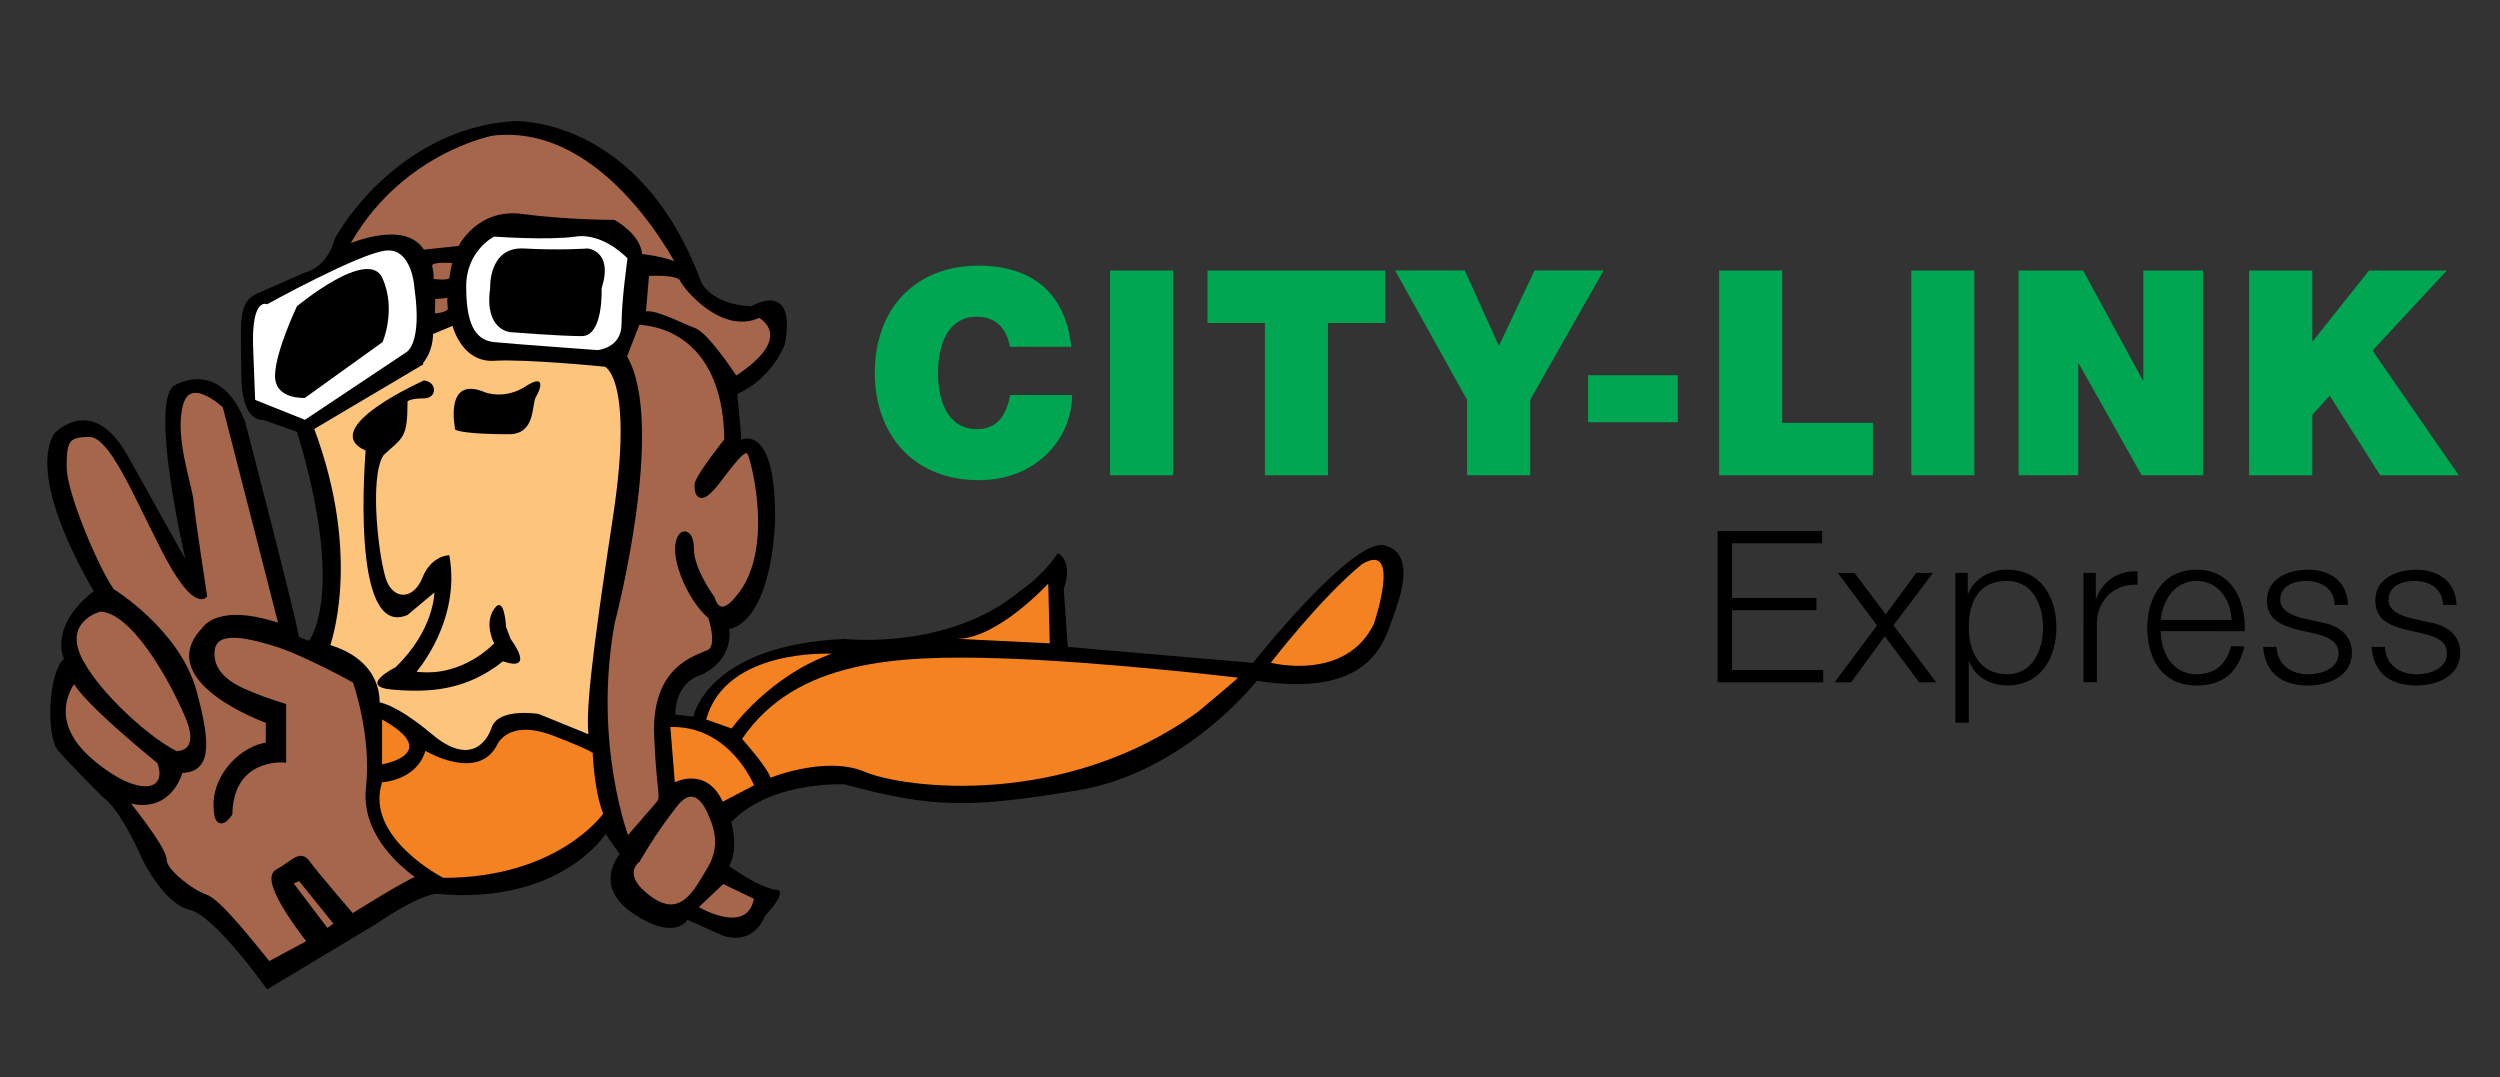<?xml version="1.0" encoding="utf-8"?>
<!-- Generator: Adobe Illustrator 25.0.0, SVG Export Plug-In . SVG Version: 6.00 Build 0)  -->
<svg version="1.1" id="Layer_1" xmlns="http://www.w3.org/2000/svg" xmlns:xlink="http://www.w3.org/1999/xlink" x="0px" y="0px"
	 viewBox="0 0 566.93 244.29" style="enable-background:new 0 0 566.93 244.29;" xml:space="preserve">
<rect x="0" y="0" width="566.93" height="244.29" fill="#333333" stroke="none"/>
<style type="text/css">
	.st0{fill:#A6664C;stroke:#000000;stroke-width:1.229;}
	.st1{fill:#FFFFFF;}
	.st2{fill:#FDC57C;stroke:#000000;stroke-width:1.229;}
	.st3{fill:#F58220;}
	.st4{fill:#00A651;}
	.st5{fill:#A6664C;stroke:#000000;stroke-width:1.136;}
	.st6{fill:#A6664C;}
</style>
<g>
	<g>
		<g>
			<path d="M389.5,120.4h23.71v2.79h-20.43v12.4h19.14v2.79h-19.14v13.56h20.68v2.79H389.5V120.4z"/>
			<path d="M425.65,141.84l-8.88-11.92h3.79l7.07,9.42l6.91-9.42h3.8l-8.94,11.87l9.66,12.94h-3.85l-7.79-10.44l-7.64,10.44h-3.75
				L425.65,141.84z"/>
			<path d="M443.44,129.91h2.79v4.71h0.09c1.4-3.37,4.87-5.44,8.85-5.44c7.55,0,11.16,6.11,11.16,13.13
				c0,7.01-3.61,13.13-11.16,13.13c-3.7,0-7.31-1.87-8.6-5.44h-0.1v13.89h-3.04V129.91z M455.17,131.74c-6.68,0-8.7,4.96-8.7,10.58
				c0,5.14,2.26,10.58,8.7,10.58c5.77,0,8.13-5.44,8.13-10.58C463.3,137.18,460.94,131.74,455.17,131.74z"/>
			<path d="M472.48,129.91h2.8v5.82h0.08c1.53-3.99,4.9-6.35,9.38-6.16v3.03c-5.48-0.29-9.23,3.74-9.23,8.89v13.22h-3.03V129.91z"/>
			<path d="M489.98,143.13c0.05,4.43,2.35,9.77,8.17,9.77c4.42,0,6.82-2.6,7.79-6.35h3.03c-1.3,5.62-4.57,8.9-10.82,8.9
				c-7.88,0-11.21-6.06-11.21-13.13c0-6.54,3.32-13.13,11.21-13.13c7.97,0,11.15,6.97,10.91,13.94H489.98z M506.04,140.59
				c-0.15-4.57-2.98-8.85-7.89-8.85c-4.96,0-7.7,4.33-8.17,8.85H506.04z"/>
			<path d="M529.45,137.18c-0.14-3.75-3.02-5.44-6.49-5.44c-2.69,0-5.86,1.06-5.86,4.28c0,2.69,3.09,3.65,5.14,4.19l4.05,0.91
				c3.45,0.53,7.06,2.55,7.06,6.87c0,5.39-5.34,7.46-9.95,7.46c-5.78,0-9.71-2.69-10.19-8.75h3.03c0.23,4.08,3.27,6.21,7.31,6.21
				c2.84,0,6.77-1.25,6.77-4.72c0-2.88-2.68-3.84-5.43-4.52L521,142.8c-3.95-1.06-6.92-2.41-6.92-6.64c0-5.05,4.95-6.97,9.32-6.97
				c4.95,0,8.89,2.6,9.08,7.98H529.45z"/>
			<path d="M554.01,137.18c-0.14-3.75-3.03-5.44-6.48-5.44c-2.69,0-5.87,1.06-5.87,4.28c0,2.69,3.08,3.65,5.16,4.19l4.03,0.91
				c3.48,0.53,7.07,2.55,7.07,6.87c0,5.39-5.33,7.46-9.95,7.46c-5.78,0-9.71-2.69-10.19-8.75h3.04c0.23,4.08,3.27,6.21,7.3,6.21
				c2.84,0,6.78-1.25,6.78-4.72c0-2.88-2.69-3.84-5.44-4.52l-3.89-0.86c-3.95-1.06-6.92-2.41-6.92-6.64c0-5.05,4.95-6.97,9.32-6.97
				c4.95,0,8.9,2.6,9.09,7.98H554.01z"/>
		</g>
		<g>
			<g>
				<g>
					<path d="M137.34,189.13c0,0-10.39,16.27-38.39,13.55c0,0-3.61,0-13.55,6.78l-24.84,14.91c0,0-11.75-16.72-17.61-18.07
						c-5.87-1.36-10.83-11.73-10.83-11.73s-4.53-10.85-9.04-14.02c0,0-7.22-7.24-9.95-10.39c-2.69-3.16-2.24-17.61,1.38-20.77
						c0,0-3.62-7.22,6.77-15.35c0,0-15.36-24.84-9.03-35.67c0,0,8.58-9.48,16.7,4.97l13.1,23.48c0,0-8.13-34.78-2.7-39.29
						c0,0,10.37-6.78,16.25,8.13c0,0,11.28,43.37,12.2,48.78l2.26,0.9c0,0,8.56-10.39-2.71-47.42l-7.68-2.7c0,0-4.96,0.9-4.96-10.39
						c0-11.29-0.91-15.81,3.16-18.07l11.29-4.97c0,0,4.97-0.9,6.77-7.68c4.52-8.12,18.52-25.29,40.66-26.64
						c0,0,28.45-1.36,42.45,36.58c0,0,2.25,4.97,11.28,5.42c0,0,10.39-6.32,7.67,8.58c0,0-2.7,7.68-10.82,11.3
						c0,0,0.9,8.13,0.9,10.38c0,0,8.13-4.07,7.68,18.96c-1.37,23.49-10.4,23.95-10.4,23.95s1.35,6.77-6.32,10.39
						c0,0-5.87,1.35-5.87,9.03l4.07,0.45c0,0,3.15-16.26,34.32-17.62c0,0,23.49,2.7,39.74-10.84c0,0,4.97-3.16,8.58-8.58
						c0,0,3.61,1.36,1.36,8.13l0.91,13.1l42,3.62c0,0,22.59-28.46,29.81-26.65c7.23,1.8,3.61,11.74,1.8,16.72
						c-1.8,4.95-4.97,18.06-30.71,13.99c0,0-16.24,20.79-40.64,24.85c-24.4,4.06-32.97,4.06-52.84-1.36c0,0-16.71-0.91-25.74,8.58
						c0,0,1.8,5.87-0.45,9.95c0,0,6.77,4.97,10.84,5.41c0,0,2.71,0-2.72,5.87c0,0-2.25,6.77-9.48,4.53l-8.12-3.63
						c0,0-2.71,4.97-12.2-1.35c-9.49-6.32-3.16-13.54-3.16-13.54L137.34,189.13z"/>
					<path class="st0" d="M78.17,56.35c0,0,13.55-6.31,17.63,0.91l8.58-0.91c0,0,4.07-8.58,14-7.22c9.94,1.35,20.78,1.35,20.78,1.35
						s5.87,3.17,5.87,7.68c0,0,9.48,0.9,9.94,3.61c0,0-16.72-34.78-43.36-31.61C111.6,30.16,89.92,34.22,78.17,56.35z"/>
					<path class="st1" d="M93.99,65.39c0,0-0.46-9.03-6.33-8.58C81.79,57.26,60.57,69,60.57,69s-3.61-1.81-3.16,9.94
						c0.45,11.75,0.45,11.75,0.45,11.75l11.29,4.51l23.04-15.36C92.18,79.84,95.79,78.03,93.99,65.39z"/>
					<path class="st1" d="M112.05,53.65c0,0-6.33,3.16-6.33,11.29c0,8.13,1.81,12.18,6.33,12.64c4.52,0.45,23.48,1.81,23.48,1.81
						s5.42-0.45,5.42-5.87c0-5.43,1.35-14.92,1.35-14.92s-5.41-5.87-11.74-4.95C124.24,54.55,112.05,53.65,112.05,53.65z"/>
					<path d="M111.15,65.39c0,0-0.45-9.48,7.67-9.04c8.13,0.46,14.45,0,14.45,0s5.88,0.46,3.16,9.04c0,0,0.46,10.83-4.5,10.83
						c-4.97,0-16.25-0.9-16.25-0.9S109.79,74.87,111.15,65.39z"/>
					<path d="M67.34,69.45c0,0,16.26-13.55,19.42-6.32c3.16,7.21,0,14.44,0,14.44L69.14,90.23c0,0-6.77,0.45-6.77-4.97
						C62.38,79.84,67.34,69.45,67.34,69.45z"/>
					<path class="st2" d="M97.61,75.32l5.41-2.25c0,0,1.81,8.58,9.04,8.13c7.22-0.45,25.29,1.36,25.29,1.36s7.23,2.26,2.26,34.77
						c-4.97,32.52-6.32,45.16-5.42,50.14l-12.2-4.97c0,0-8.58-1.35-9.93,2.71c-1.35,4.06-5.87,9.02-14.45,1.8
						c-8.59-7.22-12.19-7.22-12.19-7.22s1.35-9.49-11.3-13.1c0,0,7.67-19.87-3.61-49.68l24.39-14.45
						C94.89,82.55,97.61,80.28,97.61,75.32z"/>
					<path class="st3" d="M86.65,163.16v10.16C86.65,173.33,100.53,170.96,86.65,163.16z"/>
					<path class="st3" d="M86.65,177.39c0,0,7.79-0.34,9.82-7.12c0,0,11.87,7.12,16.26-1.34c0,0,2.38-6.1,12.88-2.04
						c10.49,4.07,8.8,4.07,8.8,4.07s0.33,8.46,2.38,13.55c0,0-10.17,14.56-36.26,14.56C100.53,199.07,82.59,189.92,86.65,177.39z"/>
					<path class="st3" d="M288.19,150.29c0,0,16.93,4.4,23.37-8.81c0,0,6.43-18.98-2.7-13.55
						C299.36,135.72,288.19,150.29,288.19,150.29z"/>
					<path class="st3" d="M238.05,145.89l-0.34-13.55c0,0-11.51,12.53-20.66,12.53L238.05,145.89z"/>
					<path class="st3" d="M160.15,163.16l5.75,2.04c0,0,8.47-11.87,22.7-16.95C188.6,148.25,164.55,146.91,160.15,163.16z"/>
					<path class="st3" d="M152.02,164.86l1.01,12.54c0,0,7.12-3.73,10.86,4.4l7.1-3.71C170.99,178.08,165.56,164.52,152.02,164.86z"
						/>
					<path class="st3" d="M168.28,167.56c0,0,5.77,6.44,6.44,8.81c0,0,12.53-5.08,21.34-1.36c8.8,3.73,45.05,8.48,75.52-13.53
						c0,0,7.8-6.44,9.15-7.8c0,0-31.15-3.72-54.19-4.4C203.49,148.59,180.47,149.62,168.28,167.56z"/>
					<path class="st0" d="M141.52,80.86l3.04-7.8c0,0,19.98-0.68,20.32,26.77c0,0-6.77,8.46-6.77,10.15c0,1.7,0.34,4.75,4.73-1.01
						c4.41-5.77,6.44-8.48,7.45-5.77c1.02,2.71,5.76,22.03-2.71,32.18c-4.74,6.1-6.08,0.34-6.08,0.34s-4.75-6.43-4.75-11.17
						c0-4.75-3.05-4.41-3.05,0c0,4.41,3.39,11.85,7.46,15.24c0,0,2.36,6.77-0.34,8.13c-2.71,1.35-12.53,3.39-11.86,18.97
						c0.67,15.57,2.03,13.54-0.34,16.26c-2.37,2.7-6.43,7.44-6.43,7.44s-8.47-21.66-3.39-49.45
						C138.81,141.14,150.67,96.1,141.52,80.86z"/>
					<path class="st0" d="M161.17,184.51c0,0-3.05-8.48-8.13-2.05c-5.08,6.45-8.47,12.53-8.47,12.53s-4.75,3.4,2.71,8.81
						c7.44,5.43,10.84-2.02,13.55-6.44C163.53,192.97,163.2,188.91,161.17,184.51z"/>
					<path class="st0" d="M171.67,203.47l-7.78-3.73l-6.45,6.1C157.44,205.84,169.98,213.63,171.67,203.47z"/>
					<path class="st0" d="M80.55,154.35c0,0-11.53-6.43-18.3-8.46c-6.77-2.04-14.23-3.73-14.23,2.36c0,6.1,7.12,8.47,9.49,9.48
						c2.37,1.01,6.77,2.38,6.77,2.38v12.19c0,0-11.86-1.01-12.2,12.21c0,0-3.05,4.74-3.05-2.05c0-6.76,6.1-12.87,11.86-13.53v-5.44
						c0,0-25.75-9.14-14.57-20.66c0,0,3.05-5.76,17.61-0.68L51.08,92.03c0,0-8.13-7.78-10.17-0.34c-2.03,7.44,2.04,18.29,2.37,22.01
						c0.34,3.73,3.05,21.35,3.05,21.35s-2.38,2.71-9.14-10.5c-6.78-13.2-11.85-26.08-16.94-26.08s-5.75,1.36-5.75,7.44
						c0,6.11,7.44,23.38,10.83,28.12c0,0,14.89,9.14,18.61,22.69c3.74,13.55,2.73,17.96-3.04,17.96c0,0-2.37,10.15-12.86,6.43
						c0,0,9.14,11.18,9.14,13.89c0,2.72,6.43,7.46,9.49,8.48c3.04,1.02,11.17,11.51,14.23,15.24l9.48-5.09
						c0,0-11.18-13.89-7.45-15.91c3.73-2.04,5.08-4.41,6.78-2.04c1.69,2.37,10.16,12.19,10.16,12.19s13.89-8.8,15.58-8.8
						c0,0-13.21-8.13-11.85-20.33C84.95,166.55,80.55,154.35,80.55,154.35z"/>
					<polygon class="st0" points="74.11,211.27 65.64,200.08 68.02,199.07 76.49,209.57 					"/>
					<path class="st0" d="M39.9,170.96c0,0,6.44,0.33,2.71-8.48c-3.72-8.82-12.52-24.39-19.98-24.39c0,0-7.79,2.04-5.41,9.49
						C19.58,155.03,32.45,167.23,39.9,170.96z"/>
					<path class="st0" d="M36.18,172.65c0,0-17.27-13.9-19.31-18.63c0,0-7.79,8.81,3.71,18.63
						C32.12,182.46,38.89,179.43,36.18,172.65z"/>
					<path d="M114.76,142.16c0,0-0.34-7.45-2.7-4.07c-2.38,3.39,0,7.8,0,7.8s-7.1,7.78-17.61,6.43c0,0,10.16-11.52,7.44-26.42
						c0,0-4.05,0-6.09,5.08c-2.03,5.07-6.44,5.07-8.14,0.69c-1.69-4.42-4.05-23.38-0.67-28.47c4.4-4.07,5.43-3.72,5.43-12.19
						c0,0,0.66-0.67,3.72-0.67c3.04,0,3.04-3.73,0-4.07c0,0-24.39,10.85-13.22,15.92c0,0-3.73,43.01,9.5,37.26l6.08-5.08
						c0,0,0,8.47-8.8,16.94c0,0-8.81,4.4-0.68,5.08c8.13,0.68,16.6,0.33,25.06-6.44c0,0,7.47,3.05,1.71-5.08L114.76,142.16z"/>
					<path d="M103.24,97.46c0,0-2.72-12.54,6.79-8.48c0,0,4.39,1.71,9.14-1.35c4.74-3.05,3.39,0.68,2.37,2.37
						c-1.02,1.69,0,8.47-6.1,8.47C109.35,98.47,104.6,98.12,103.24,97.46z"/>
				</g>
				<g>
					<path class="st4" d="M229.02,78.65c-0.26-1.68-1.55-6.83-7.47-6.83c-6.7,0-8.84,6.51-8.84,12.75c0,6.25,2.14,12.75,8.84,12.75
						c4.81,0,6.69-3.38,7.54-7.74h14.04c0,9.37-7.61,19.31-21.19,19.31c-15.02,0-23.56-10.61-23.56-24.33
						c0-14.63,9.24-24.32,23.56-24.32c12.74,0.07,19.76,6.77,21,18.4H229.02z"/>
					<path class="st4" d="M251.73,61.35h14.31v46.43h-14.31V61.35z"/>
					<path class="st4" d="M286.84,73.25h-13.01v-11.9h40.32v11.9h-13.01v34.53h-14.3V73.25z"/>
					<path class="st4" d="M332.69,90.68l-16.32-29.34h15.8l7.74,17.11l8.07-17.11h15.67L347,90.68v17.1h-14.31V90.68z"/>
					<path class="st4" d="M360.13,85.09h20.36v10.66h-20.36V85.09z"/>
					<path class="st4" d="M389.85,61.35h14.31v34.54h20.56v11.89h-34.87V61.35z"/>
					<path class="st4" d="M433.43,61.35h14.3v46.43h-14.3V61.35z"/>
					<path class="st4" d="M457.75,61.35h14.64l13.52,24.85h0.14V61.35h13.53v46.43h-13.92l-14.25-25.35h-0.12v25.35h-13.54V61.35z"
						/>
					<path class="st4" d="M510.04,61.35h14.32v16h0.13l12.74-16h17.63l-16.84,18.15l19.57,28.29h-17.82l-11.45-18.07l-3.96,4.35
						v13.72h-14.32V61.35z"/>
				</g>
			</g>
			<path class="st5" d="M146.65,62.03c0,0,7.24-0.53,8.06,1.34c0.81,1.88,9.41,12.1,17.46,8.07c0,0,9.67,4.83-5.37,14.5
				c0,0-6.45-9.94-9.4-11.02c-2.96-1.06-9.95-4.84-11.55-3.48L146.65,62.03z"/>
		</g>
	</g>
	<path class="st6" d="M98.01,60.27c0,0,0.39,1.67,0.33,3.02c0.46,0,2.81,0.31,3.53-0.16c0,0,0.5-3.08,0.7-3.48
		C102.56,59.65,97.88,59.31,98.01,60.27z"/>
	<path class="st6" d="M98.62,71.09c3.13-0.33,2.95-1.11,2.94-1.06c0-0.47-0.27-2.04-0.04-2.5c0,0-2.34,0.31-2.81,0.24L98.62,71.09z"
		/>
</g>
</svg>
